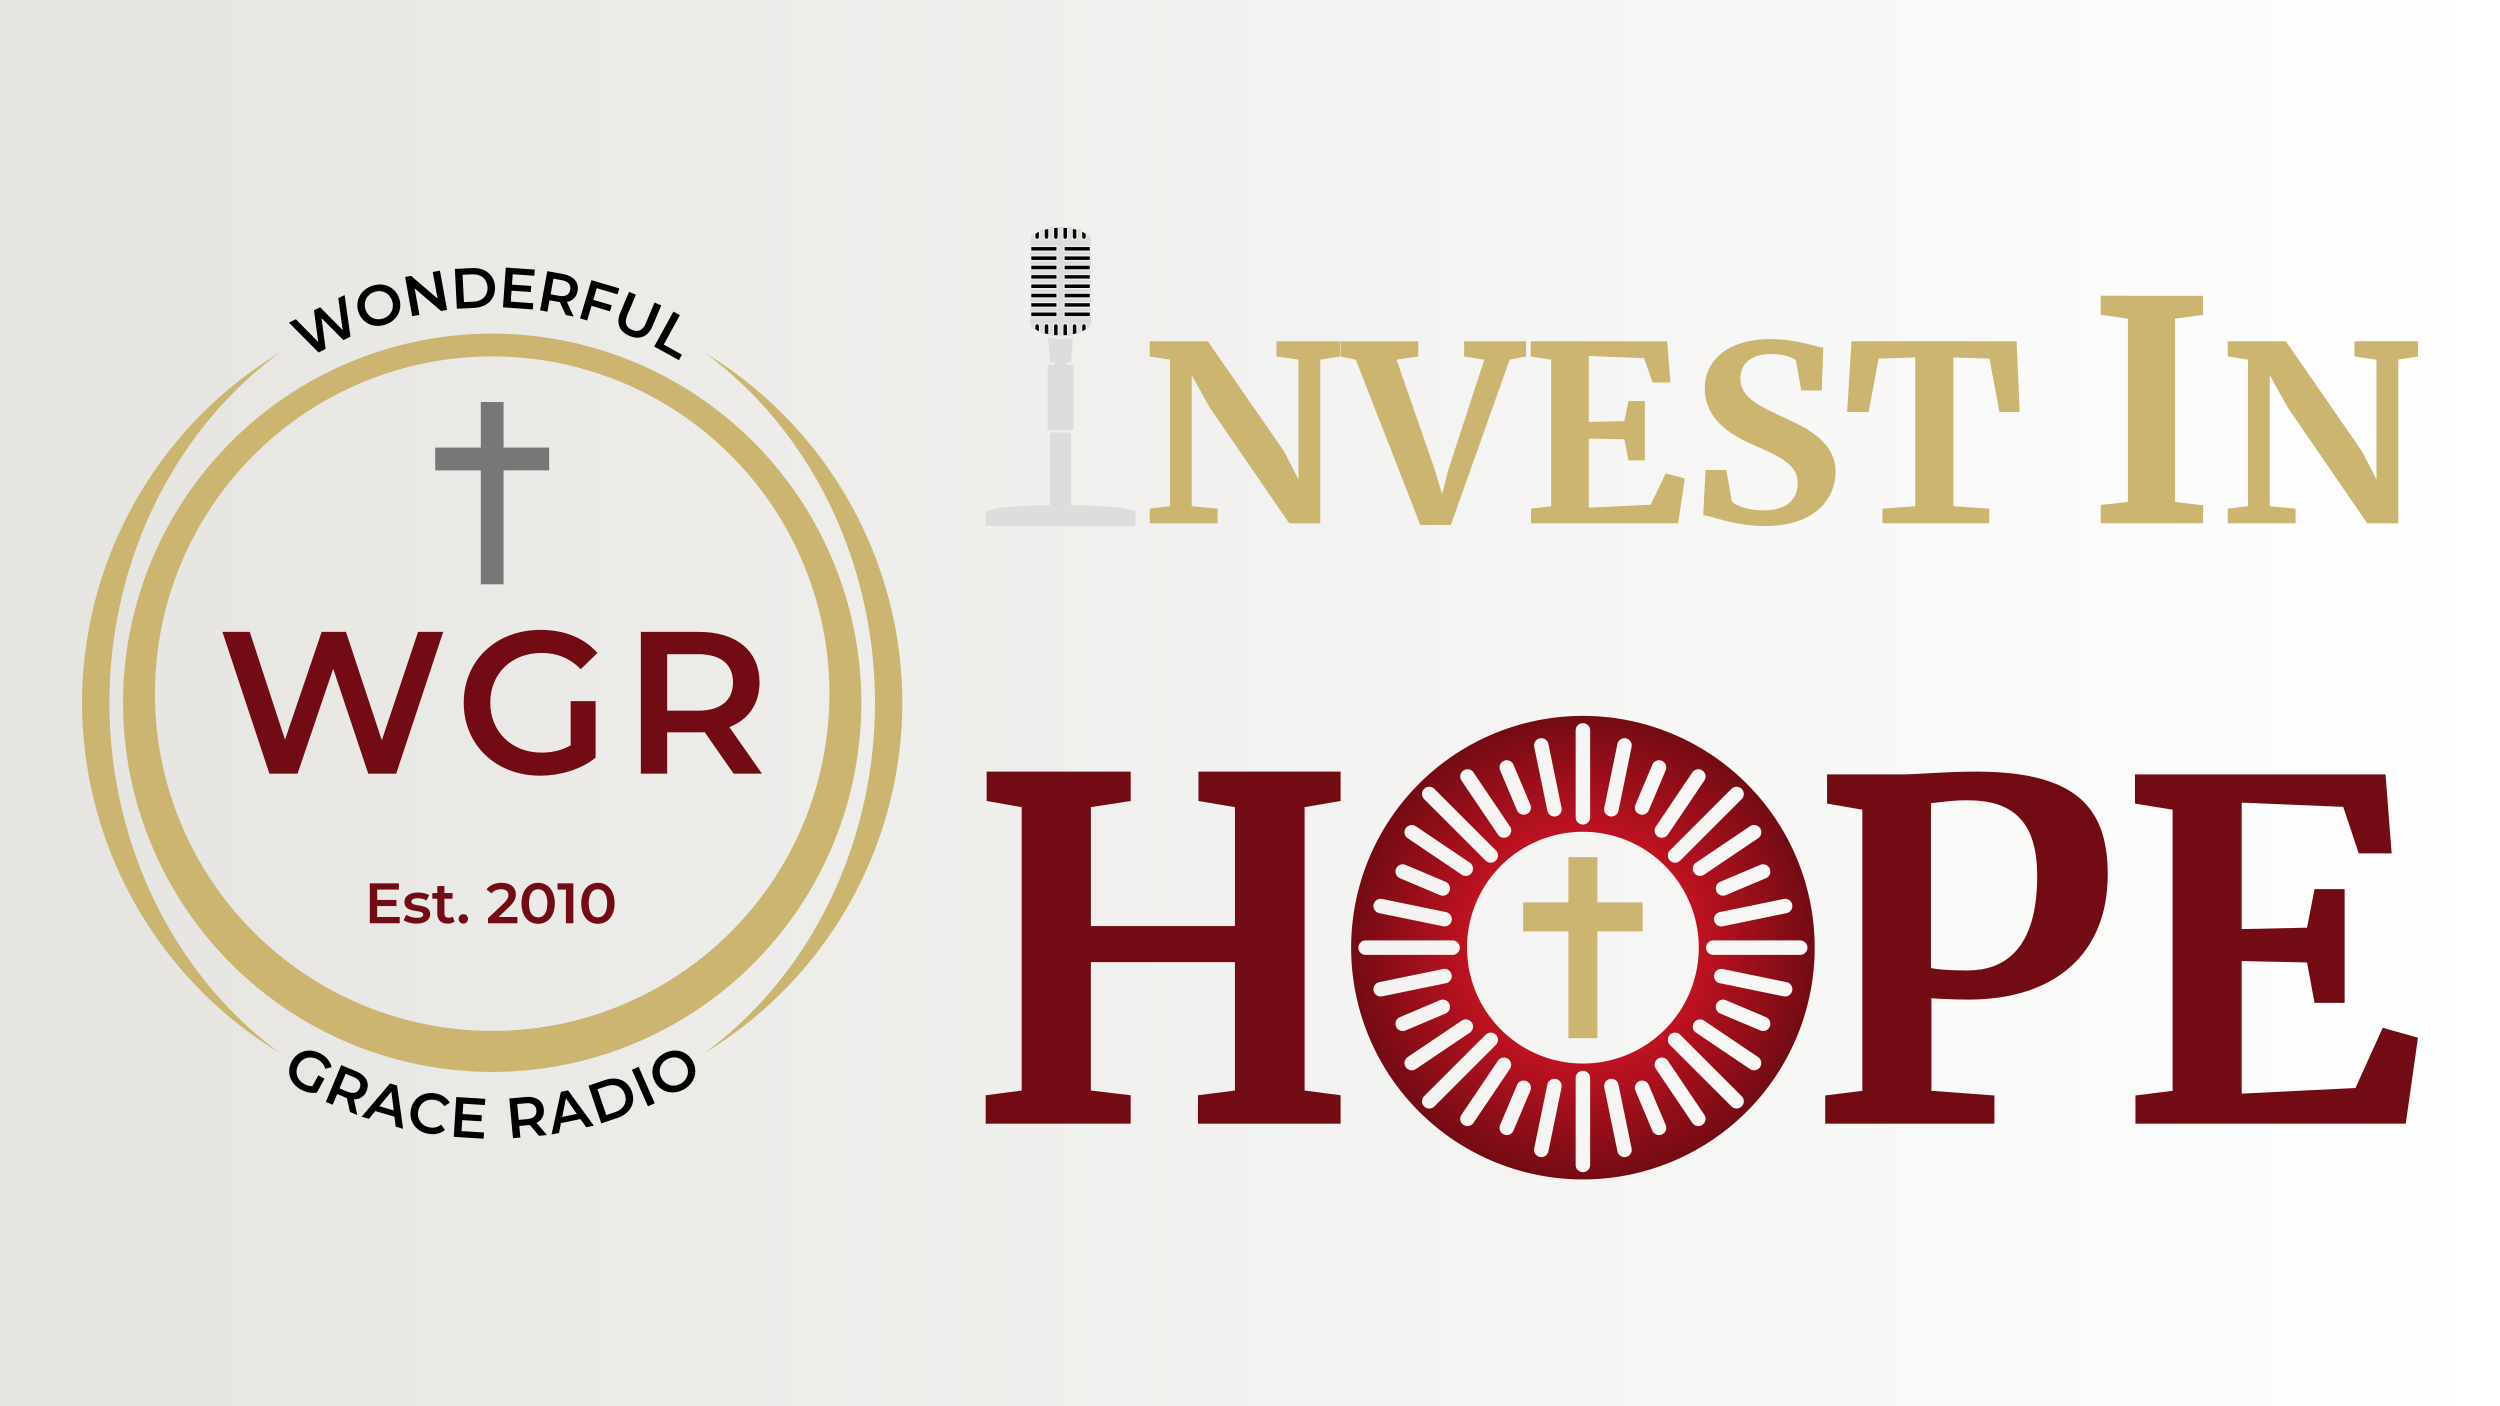 <?xml version="1.0" encoding="UTF-8"?> <svg xmlns="http://www.w3.org/2000/svg" xmlns:xlink="http://www.w3.org/1999/xlink" width="3840" height="2160" version="1.1" viewBox="0 0 3840 2160" xml:space="preserve"><rect x="0" y="0" width="3840" height="2160" fill="#808080" stroke="none"/><defs><radialGradient id="radialGradient77" cx="128" cy="128" r="128" gradientTransform="matrix(2.781,0,0,2.781,2075.34,1099.595)" gradientUnits="userSpaceOnUse"><stop stop-color="#bf1221" offset="0"></stop><stop stop-color="#bf1221" offset=".5"></stop><stop stop-color="#730b14" offset="1"></stop></radialGradient><linearGradient id="linearGradient30" x2="3840" y1="1080" y2="1080" gradientUnits="userSpaceOnUse"><stop stop-color="#e5e4e0" offset="0"></stop><stop stop-color="#fff" offset="1"></stop></linearGradient></defs><g><path d="m0 0h3840v2160h-3840z" fill="url(#linearGradient30)"></path></g><path d="M 429.748,541.646 A 630,630 0 0 0 126,1079.47 630,630 0 0 0 429.748,1617.294 588,647.5 0 0 1 168,1079.47 588,647.5 0 0 1 429.748,541.646 Z m 652.504,0 A 588,647.5 0 0 1 1344,1079.47 588,647.5 0 0 1 1082.252,1617.294 630,630 0 0 0 1386,1079.47 630,630 0 0 0 1082.252,541.646 Z" fill="#ccb570"></path><path d="m756 512.47a567 567 0 0 0-567 567 567 567 0 0 0 567 567 567 567 0 0 0 567-567 567 567 0 0 0-567-567zm0 35a518 518 0 0 1 518 518 518 518 0 0 1-518 518 518 518 0 0 1-518-518 518 518 0 0 1 518-518z" fill="#ccb570"></path><path d="m519.595 458.038 6.761 48.898-34.669-35.062-9.407 4.664 6.487 48.741-34.317-34.943-10.583 5.247 45.394 45.859 10.897-5.402-6.335-47.449 33.695 33.885 10.819-5.363-9.019-63.893zm71.863 40.77c18.088-5.774 27.381-22.701 21.847-40.039-5.534-17.338-22.916-25.751-41.004-19.977-18.088 5.774-27.355 22.784-21.847 40.039 5.508 17.255 22.916 25.751 41.004 19.977zm-3.033-9.503c-11.753 3.752-23.246-2.04-27.051-13.96-3.805-11.92 2.207-23.299 13.96-27.051 11.753-3.752 23.246 2.04 27.051 13.96 3.805 11.92-2.207 23.299-13.96 27.051zm76.255-71.566 7.384 40.812-40.62-34.799-9.213 1.667 10.905 60.271 11.107-2.01-7.384-40.812 40.62 34.799 9.213-1.667-10.905-60.271zm37.025 56.494 26.743-1.311c19.839-0.972 32.785-13.871 31.886-32.224-0.899-18.353-15.045-29.924-34.884-28.952l-26.743 1.311zm10.89-10.17-2.056-41.95 14.857-0.728c13.634-0.668 22.867 7.202 23.488 19.874 0.621 12.672-7.799 21.407-21.433 22.076zm71.977-0.723 1.177-16.846 29.503 2.061 0.652-9.34-29.503-2.061 1.109-15.886 33.257 2.323 0.664-9.514-44.604-3.115-4.267 61.101 45.826 3.2 0.664-9.514zm96.523 22.805-10.241-22.329c8.759-1.691 14.634-7.556 16.301-16.68 2.438-13.342-5.897-23.225-21.735-26.119l-24.79-4.529-11.008 60.253 11.19 2.044 3.208-17.559 13.6 2.485c0.775 0.142 1.549 0.283 2.34 0.339l9.085 19.894zm-5.216-41.069c-1.384 7.575-7.28 11.123-17.093 9.33l-13.083-2.39 4.387-24.015 13.083 2.39c9.813 1.793 14.089 7.11 12.705 14.685zm72.663 7.054 2.71-9.144-42.87-12.704-17.402 58.726 10.906 3.232 6.662-22.484 28.356 8.403 2.735-9.228-28.356-8.403 5.295-17.869zm18.37 63.807c15.405 6.48 28.446 1.429 35.368-15.024l13.401-31.859-10.324-4.343-13.232 31.455c-4.886 11.614-12.151 14.444-21.265 10.61-9.114-3.834-12.253-11.04-7.368-22.654l13.232-31.455-10.485-4.411-13.401 31.859c-6.921 16.454-1.412 29.308 14.074 35.822zm37.916 16.35 38.023 20.924 4.641-8.432-28.057-15.44 24.89-45.229-9.966-5.484z"></path><path d="m738.5 617.47v70h-70v35h70v175h35v-175h70v-35h-70v-70z" fill="#777"></path><path d="m1170.376 1188.359-50.089-71.555c29.556-11.511 46.355-35.778 46.355-68.755 0-48.222-35.467-77.467-92.711-77.467h-89.6v217.778h40.444v-63.467h49.156c2.8 0 5.6 0 8.4-0.311l44.489 63.778zm-44.489-140.311c0 27.378-18.355 43.556-53.822 43.556h-47.289v-86.8h47.289c35.467 0 53.822 15.867 53.822 43.244zm-249.332 96.755c-14 8.089-29.244 11.2-44.8 11.2-46.044 0-78.711-32.355-78.711-76.533 0-45.111 32.667-76.533 79.022-76.533 23.333 0 42.933 7.778 60.044 24.889l25.511-24.889c-20.533-23.333-51.022-35.467-87.422-35.467-68.133 0-117.911 46.978-117.911 112 0 65.022 49.778 112 117.289 112 30.8 0 62.533-9.333 85.244-27.689v-86.8h-38.267zm-234.399-174.222-55.689 166.444-55.067-166.444h-37.333l-56.311 165.511-54.133-165.511h-42l72.178 217.778h43.244l54.755-161.155 53.822 161.155h42.933l72.178-217.778z" fill="#730b14"></path><path d="m918.356 1418.97c14.613 0 25.637-11.375 25.637-31.5s-11.025-31.5-25.637-31.5c-14.525 0-25.55 11.375-25.55 31.5s11.025 31.5 25.55 31.5zm0-9.887c-8.312 0-14.088-6.825-14.088-21.613s5.775-21.613 14.088-21.613c8.4 0 14.175 6.825 14.175 21.613s-5.775 21.613-14.175 21.613zm-62.038-52.237v9.537h12.95v51.712h11.375v-61.25zm-29.75 62.125c14.613 0 25.637-11.375 25.637-31.5s-11.025-31.5-25.637-31.5c-14.525 0-25.55 11.375-25.55 31.5s11.025 31.5 25.55 31.5zm0-9.887c-8.313 0-14.088-6.825-14.088-21.613s5.775-21.613 14.088-21.613c8.4 0 14.175 6.825 14.175 21.613s-5.775 21.613-14.175 21.613zm-60.725-0.613 16.363-15.575c8.488-7.963 10.15-13.387 10.15-19.337 0-10.85-8.575-17.587-21.875-17.587-10.062 0-18.55 3.763-23.275 10.15l7.963 6.125c3.413-4.375 8.4-6.388 14.35-6.388 7.525 0 11.375 3.237 11.375 8.838 0 3.413-1.05 7-7 12.688l-24.325 23.1v7.612h45.15v-9.625zm-54.162 10.238c3.938 0 7.175-3.062 7.175-7.263 0-4.375-3.237-7.263-7.175-7.263s-7.175 2.888-7.175 7.263c0 4.2 3.237 7.263 7.175 7.263zm-16.45-10.938c-1.663 1.312-3.85 1.925-6.125 1.925-4.2 0-6.475-2.45-6.475-7v-22.225h12.512v-8.75h-12.512v-10.675h-10.938v10.675h-7.7v8.75h7.7v22.488c0 10.325 5.862 15.75 16.1 15.75 3.938 0 7.875-1.05 10.5-3.15zm-55.65 10.938c13.125 0 21.175-5.688 21.175-14.438 0-18.288-28.875-9.887-28.875-19.337 0-3.062 3.15-5.25 9.8-5.25 4.463 0 8.925 0.875 13.387 3.5l4.2-8.312c-4.2-2.538-11.287-4.025-17.5-4.025-12.6 0-20.562 5.775-20.562 14.613 0 18.637 28.875 10.238 28.875 19.163 0 3.237-2.888 5.162-9.8 5.162-5.862 0-12.162-1.925-16.275-4.638l-4.2 8.312c4.2 2.975 11.988 5.25 19.775 5.25zm-60.2-10.15v-16.887h29.575v-9.363h-29.575v-15.925h33.337v-9.537h-44.712v61.25h45.938v-9.537z" fill="#730b14"></path><path d="m1050.122 1673.435c16.646-9.133 22.523-27.528 13.768-43.484-8.754-15.956-27.426-20.882-44.072-11.749s-22.481 27.605-13.768 43.484c8.712 15.879 27.426 20.882 44.072 11.749zm-4.798-8.745c-10.816 5.934-23.206 2.453-29.225-8.517-6.019-10.97-2.299-23.291 8.517-29.225 10.816-5.934 23.206-2.452 29.225 8.517s2.299 23.291-8.517 29.225zm-565.527 3.687c-4.547 0.078-8.72-1.237-12.546-3.36-11.323-6.284-14.941-18.699-8.911-29.563 6.157-11.094 18.478-14.363 29.878-8.036 5.738 3.184 9.497 7.772 11.369 14.315l9.67-2.639c-1.865-8.54-7.707-15.685-16.658-20.653-16.755-9.299-35.408-4.54-44.282 11.451-8.874 15.99-3.044 34.336 13.558 43.55 7.574 4.204 16.652 6.239 24.742 4.825l11.846-21.346-9.41-5.223zm69.004 44.262-5.249-23.998c8.918 0.214 15.907-4.264 19.48-12.824 5.224-12.516-0.814-23.948-15.671-30.15l-23.256-9.706-23.592 56.524 10.497 4.381 6.875-16.473 12.758 5.325c0.727 0.303 1.453 0.607 2.214 0.829l4.638 21.373zm3.653-41.237c-2.966 7.106-9.483 9.316-18.688 5.474l-12.274-5.123 9.403-22.529 12.274 5.123c9.205 3.842 12.251 9.949 9.285 17.055zm55.301 59.128 11.423 3.336-9.37-66.545-10.751-3.14-43.629 51.066 11.255 3.287 9.769-11.914 29.397 8.586zm-25.105-31.397 18.509-22.488 3.58 28.939zm75.201 42.388c9.915 1.717 18.976-0.354 25.715-5.936l-6.048-8.152c-5.233 4.066-11.068 5.454-17.362 4.364-12.501-2.165-20.031-12.527-17.881-24.942 2.15-12.415 12.726-19.641 25.228-17.476 6.294 1.09 11.322 4.359 14.898 9.862l8.422-5.557c-4.469-7.523-12.306-12.521-22.135-14.224-18.536-3.211-34.586 7.419-37.707 25.438s8.419 33.427 26.869 36.623zm51.083-4.179 1.065-16.854 29.516 1.865 0.59-9.344-29.516-1.865 1.004-15.893 33.271 2.102 0.601-9.518-44.624-2.819-3.861 61.128 45.846 2.896 0.601-9.519zm131.117 6.118-15.886-18.738c7.978-3.991 12.052-11.224 11.196-20.459-1.253-13.505-11.945-20.773-27.976-19.286l-25.092 2.328 5.658 60.988 11.326-1.051-1.649-17.774 13.766-1.277c0.784-0.073 1.568-0.146 2.344-0.305l14.116 16.705zm-16.104-38.138c0.711 7.667-4.009 12.675-13.941 13.596l-13.243 1.229-2.255-24.308 13.243-1.228c9.932-0.921 15.485 3.045 16.196 10.712zm76.534 26.139 11.646-2.444-39.639-54.266-10.961 2.3-14.397 65.605 11.475-2.408 2.998-15.113 29.972-6.289zm-36.943-15.851 5.72-28.558 16.802 23.832zm60.006 9.941 25.358-8.595c18.811-6.376 27.724-22.331 21.825-39.734-5.898-17.403-22.675-24.651-41.487-18.275l-25.358 8.595zm7.683-12.767-13.482-39.777 14.088-4.775c12.928-4.382 23.966 0.654 28.038 12.67 4.073 12.016-1.629 22.726-14.556 27.107zm64.007-13.521 10.411-4.582-24.671-56.062-10.412 4.582z"></path><path d="m3226.68 454.293v29.169l41.782 6.116v281.349l-41.782 4.705v28.228h157.295v-27.758l-43.257-5.175v-281.349l43.257-6.116v-29.169zm-507.472 66.527c-67.243 0-100.669 34.25-100.669 75.276 0 51.188 44.828 74.148 75.501 87.698 40.503 17.314 67.243 30.486 67.243 57.962 0 25.594-16.908 42.156-52.693 42.156-23.988 0-42.077-7.151-48.369-13.55l-8.651-48.555h-31.853l-3.539 69.632c12.977 0.753 47.188 16.561 94.377 16.561 81.4 0 108.927-45.543 108.927-83.182 0-45.542-43.256-66.995-76.288-82.05-38.537-18.066-69.996-31.241-69.996-60.975 0-22.207 14.943-38.014 47.581-38.014 18.875 0 33.82 5.646 37.752 9.786l8.258 46.295h31.458l2.361-65.866c-11.404-0.753-38.93-13.173-81.4-13.173zm-953.208 3.387v23.335l31.066 4.893v225.078l-31.066 3.764v22.583h104.208v-22.583l-39.718-3.764v-201.366l27.527 49.682 122.298 178.031h47.581v-251.425l30.278-4.893v-23.335h-97.523v23.335l33.819 4.893v184.051l-22.02-42.907-117.184-169.372zm292.961 0v23.335l23.593 4.893 99.096 254.059h46.795l90.445-254.059 25.166-4.893v-23.335h-95.162v23.335l31.066 4.893-55.053 168.243-9.831 38.393-11.404-38.016-58.592-168.619 33.424-4.893v-23.335zm292.176 0v23.335l31.458 4.893v225.078l-31.066 3.764v22.583h226.111l10.226-68.879-29.495-7.904-22.808 48.178-95.162 4.517v-106.141l54.659 1.129 6.292 32.368h25.168v-91.086h-25.168l-6.292 30.865-54.659 1.129v-101.248l84.939 3.387 12.977 37.261h27.527l-5.112-63.232zm492.726 0-6.685 108.775h33.033l15.335-82.052 56.234-1.882v228.466l-50.334 3.764v22.583h163.98v-22.583l-55.053-3.764v-228.466l55.446 1.882 15.335 82.052h31.068l-4.719-108.775zm577.961 0v23.335l31.066 4.893v225.078l-31.066 3.764v22.583h104.208v-22.583l-39.716-3.764v-201.366l27.527 49.682 122.296 178.031h47.581v-251.425l30.28-4.893v-23.335h-97.523v23.335l33.819 4.893v184.051l-22.022-42.907-117.185-169.372z" fill="#ccb570"></path><path d="m1629 348c-0.899 0-1.797 5.4e-4 -2.695 0.039v16.137c0 2.481-2.011 4.492-4.492 4.492s-4.492-2.011-4.492-4.492v-15.516c-1.829 0.196-3.629 0.48-5.391 0.772v14.743c0 2.481-2.011 4.492-4.492 4.492s-4.492-2.011-4.492-4.492v-12.659c-1.897 0.56-3.699 1.191-5.391 1.867v10.792c0 2.481-2.011 4.492-4.492 4.492s-4.492-2.011-4.492-4.492v-5.861c-4.119 3.146-6.288 6.717-6.289 10.353v8.984h42.227v8.984h-42.227v5.391h42.227v8.984h-42.227v5.391h42.227v8.984h-42.227v5.391h42.227v8.984h-42.227v5.391h42.227v8.984h-42.227v5.391h42.227v8.984h-42.227v5.391h42.227v8.984h-42.227v5.391h42.227v8.984h-42.227v8.984c8e-4 3.636 2.17 7.207 6.289 10.353v-5.861c0-2.481 2.011-4.492 4.492-4.492s4.492 2.011 4.492 4.492v10.792c1.692 0.676 3.494 1.307 5.391 1.867v-12.659c0-2.481 2.011-4.492 4.492-4.492s4.492 2.011 4.492 4.492v14.743c1.762 0.292 3.562 0.576 5.391 0.772v-15.516c0-2.481 2.011-4.492 4.492-4.492s4.492 2.011 4.492 4.492v16.133c0.899 0.034 1.794 0.035 2.695 0.035 0.901 3e-5 1.797-6.7e-4 2.695-0.035v-16.133c0-2.481 2.011-4.492 4.492-4.492s4.492 2.011 4.492 4.492v15.516c1.829-0.196 3.629-0.48 5.391-0.772v-14.743c0-2.481 2.011-4.492 4.492-4.492s4.492 2.011 4.492 4.492v12.659c1.897-0.56 3.699-1.191 5.391-1.867v-10.792c0-2.481 2.011-4.492 4.492-4.492s4.492 2.011 4.492 4.492v5.861c4.119-3.146 6.288-6.717 6.289-10.353v-8.984h-42.227v-8.984h42.227v-5.391h-42.227v-8.984h42.227v-5.391h-42.227v-8.984h42.227v-5.391h-42.227v-8.984h42.227v-5.391h-42.227v-8.984h42.227v-5.391h-42.227v-8.984h42.227v-5.391h-42.227v-8.984h42.227v-5.391h-42.227v-8.984h42.227v-8.984c-0.01-3.631-2.175-7.211-6.289-10.353v5.861c0 2.481-2.011 4.492-4.492 4.492s-4.492-2.011-4.492-4.492v-10.792c-1.691-0.681-3.493-1.303-5.391-1.867v12.659c0 2.481-2.011 4.492-4.492 4.492s-4.492-2.011-4.492-4.492v-14.743c-1.76-0.305-3.56-0.563-5.391-0.772v15.516c0 2.481-2.011 4.492-4.492 4.492s-4.492-2.011-4.492-4.492v-16.137c-0.898-0.038-1.797-0.039-2.695-0.039zm-19.316 170.714 3.144 37.724h7.188v3.594h-10.781v100.625h39.531v-100.625h-10.781v-3.594h7.188l3.144-37.724c-6.041 1.163-12.592 1.786-19.316 1.786s-13.276-0.624-19.316-1.786zm3.144 145.536v111.522c-56.661 0.754-98.782 5.3-98.828 10.665v21.562h230v-21.562c-0.011-5.368-42.139-9.918-98.828-10.672v-111.515z" fill="#ddd"></path><path d="m1624.508 349.895c-1.84 0.079-3.632 0.204-5.391 0.374v13.905c0 1.48 1.216 2.695 2.695 2.695 1.48 0 2.695-1.216 2.695-2.695zm8.984 0v14.28c0 1.48 1.216 2.695 2.695 2.695 1.48 0 2.695-1.216 2.695-2.695v-13.905c-1.758-0.171-3.551-0.296-5.391-0.374zm-23.359 1.691c-1.875 0.376-3.674 0.802-5.391 1.278v11.31c0 1.48 1.216 2.695 2.695 2.695 1.48 0 2.695-1.216 2.695-2.695zm37.734 0v12.588c0 1.48 1.216 2.695 2.695 2.695 1.48 0 2.695-1.216 2.695-2.695v-11.31c-1.717-0.476-3.515-0.902-5.391-1.278zm-52.109 4.539c-2.039 0.959-3.842 1.987-5.391 3.091v4.959c0 1.48 1.216 2.695 2.695 2.695 1.48 0 2.695-1.216 2.695-2.695zm66.484 0v8.05c0 1.48 1.216 2.695 2.695 2.695 1.48 0 2.695-1.216 2.695-2.695v-4.959c-1.548-1.103-3.352-2.131-5.391-3.091zm-78.164 23.323v5.391h38.633v-5.391zm51.211 0v5.391h38.633v-5.391zm-51.211 14.375v5.391h38.633v-5.391zm51.211 0v5.391h38.633v-5.391zm-51.211 14.375v5.391h38.633v-5.391zm51.211 0v5.391h38.633v-5.391zm-51.211 14.375v5.391h38.633v-5.391zm51.211 0v5.391h38.633v-5.391zm-51.211 14.375v5.391h38.633v-5.391zm51.211 0v5.391h38.633v-5.391zm-51.211 14.375v5.391h38.633v-5.391zm51.211 0v5.391h38.633v-5.391zm-51.211 14.375v5.391h38.633v-5.391zm51.211 0v5.391h38.633v-5.391zm-51.211 14.375v5.391h38.633v-5.391zm51.211 0v5.391h38.633v-5.391zm-42.227 17.969c-1.479 0-2.695 1.216-2.695 2.695v4.959c1.548 1.103 3.352 2.131 5.391 3.091v-8.05c0-1.48-1.216-2.695-2.695-2.695zm14.375 0c-1.479 0-2.695 1.216-2.695 2.695v11.31c1.717 0.476 3.515 0.902 5.391 1.278v-12.588c0-1.48-1.216-2.695-2.695-2.695zm14.375 0c-1.479 0-2.695 1.216-2.695 2.695v13.905c1.758 0.171 3.551 0.296 5.391 0.374v-14.28c0-1.48-1.216-2.695-2.695-2.695zm14.375 0c-1.479 0-2.695 1.216-2.695 2.695v14.28c1.84-0.079 3.632-0.204 5.391-0.374v-13.905c0-1.48-1.216-2.695-2.695-2.695zm14.375 0c-1.479 0-2.695 1.216-2.695 2.695v12.588c1.875-0.376 3.674-0.802 5.391-1.278v-11.31c0-1.48-1.216-2.695-2.695-2.695zm14.375 0c-1.479 0-2.695 1.216-2.695 2.695v8.05c2.039-0.959 3.842-1.987 5.391-3.091v-4.959c0-1.48-1.216-2.695-2.695-2.695z"></path><path d="m1515.455 1185.189v45.127l53.863 9.463v435.268l-55.318 7.281v43.672h222.731v-43.672l-61.143-7.281v-197.252h221.273v197.252l-56.773 7.281v43.672h219.09v-43.672l-55.318-7.281v-435.268l55.318-9.463v-45.127h-218.361v45.127l56.045 9.463v182.695h-221.273v-182.695l61.143-9.463v-45.127h-221.275zm1522.713 0c-57.764 0-85.924 4.332-122.748 4.332h-109.029v44.766l54.154 9.387v431.783l-57.041 7.221v43.322h259.936v-43.322l-96.754-7.221v-142.242c5.776 0.722 34.658 2.166 57.041 2.166 132.856 0 213.725-70.761 213.725-192.065 0-100.364-45.488-157.405-199.283-158.127zm241.162 4.332v44.766l57.764 9.387v431.783l-57.043 7.221v43.322h415.176l18.773-132.135-54.152-15.162-41.879 92.422-174.734 8.664v-203.615l100.363 2.166 11.553 62.096h46.211v-174.736h-46.211l-11.553 59.209-100.363 2.166v-194.23l155.961 6.498 23.826 71.482h50.545l-9.387-121.303h-384.85zm-257.047 39.713c70.76 0 106.861 33.935 106.861 116.248 0 111.195-49.098 145.131-106.861 145.131-27.438 0-46.212-1.443-56.32-3.609v-253.438c13.719-0.722 27.439-4.332 56.32-4.332z" fill="#730b14"></path><path d="m2431.34 1099.595a356 356 0 0 0-356 356 356 356 0 0 0 356 356 356 356 0 0 0 356-356 356 356 0 0 0-356-356zm0 11.125a11.125 11.125 0 0 1 11.125 11.125v133.5a11.125 11.125 0 0 1-11.125 11.125 11.125 11.125 0 0 1-11.125-11.125v-133.5a11.125 11.125 0 0 1 11.125-11.125zm-63.241 23.157a11.125 11.125 0 0 1 10.24 8.865l20.175 98.072a11.125 11.125 0 0 1-8.653 13.14 11.125 11.125 0 0 1-13.14-8.659l-20.175-98.072a11.125 11.125 0 0 1 8.659-13.135 11.125 11.125 0 0 1 2.895-0.212zm126.482 0a11.125 11.125 0 0 1 2.895 0.212 11.125 11.125 0 0 1 8.659 13.135l-20.175 98.072a11.125 11.125 0 0 1-13.14 8.659 11.125 11.125 0 0 1-8.653-13.14l20.175-98.072a11.125 11.125 0 0 1 10.24-8.865zm-178.782 33.918a11.125 11.125 0 0 1 8.871 6.709l25.976 61.486a11.125 11.125 0 0 1-5.915 14.58 11.125 11.125 0 0 1-14.58-5.921l-25.977-61.486a11.125 11.125 0 0 1 5.921-14.58 11.125 11.125 0 0 1 5.704-0.788zm231.083 0a11.125 11.125 0 0 1 5.704 0.788 11.125 11.125 0 0 1 5.921 14.58l-25.977 61.486a11.125 11.125 0 0 1-14.58 5.921 11.125 11.125 0 0 1-5.915-14.58l25.976-61.486a11.125 11.125 0 0 1 8.871-6.709zm-293.585 13.792a11.125 11.125 0 0 1 9.995 4.878l55.978 83.019a11.125 11.125 0 0 1-3.004 15.444 11.125 11.125 0 0 1-15.444-3.004l-55.978-83.019a11.125 11.125 0 0 1 3.004-15.444 11.125 11.125 0 0 1 5.449-1.874zm356.087 0a11.125 11.125 0 0 1 5.448 1.874 11.125 11.125 0 0 1 3.004 15.444l-55.978 83.019a11.125 11.125 0 0 1-15.444 3.004 11.125 11.125 0 0 1-3.004-15.444l55.978-83.019a11.125 11.125 0 0 1 9.995-4.878zm-415.781 27.025a11.125 11.125 0 0 1 9.609 3.118l94.394 94.4a11.125 11.125 0 0 1 0 15.732 11.125 11.125 0 0 1-15.732 0l-94.4-94.394a11.125 11.125 0 0 1 0-15.737 11.125 11.125 0 0 1 6.127-3.118zm471.992 0a11.125 11.125 0 0 1 9.609 3.118 11.125 11.125 0 0 1 0 15.737l-94.399 94.394a11.125 11.125 0 0 1-15.732 0 11.125 11.125 0 0 1 0-15.732l94.394-94.4a11.125 11.125 0 0 1 6.128-3.118zm-496.388 58.613a11.125 11.125 0 0 1 5.443 1.874l83.019 55.978a11.125 11.125 0 0 1 3.004 15.444 11.125 11.125 0 0 1-15.444 3.004l-83.019-55.978a11.125 11.125 0 0 1-3.004-15.444 11.125 11.125 0 0 1 10.001-4.878zm524.266 0a11.125 11.125 0 0 1 10.001 4.878 11.125 11.125 0 0 1-3.004 15.444l-83.019 55.978a11.125 11.125 0 0 1-15.444-3.004 11.125 11.125 0 0 1 3.004-15.444l83.019-55.978a11.125 11.125 0 0 1 5.443-1.874zm-262.133 10.37a178 178 0 0 1 178 178 178 178 0 0 1-178 178 178 178 0 0 1-178-178 178 178 0 0 1 178-178zm-278.136 50.046a11.125 11.125 0 0 1 5.704 0.788l61.486 25.977a11.125 11.125 0 0 1 5.921 14.58 11.125 11.125 0 0 1-14.58 5.915l-61.486-25.976a11.125 11.125 0 0 1-5.921-14.575 11.125 11.125 0 0 1 8.876-6.709zm556.272 0a11.125 11.125 0 0 1 8.876 6.709 11.125 11.125 0 0 1-5.921 14.575l-61.486 25.976a11.125 11.125 0 0 1-14.58-5.915 11.125 11.125 0 0 1 5.921-14.58l61.486-25.977a11.125 11.125 0 0 1 5.704-0.788zm-589.402 52.952a11.125 11.125 0 0 1 2.895 0.206l98.072 20.175a11.125 11.125 0 0 1 8.659 13.14 11.125 11.125 0 0 1-13.14 8.653l-98.072-20.175a11.125 11.125 0 0 1-8.653-13.135 11.125 11.125 0 0 1 10.239-8.865zm622.533 0a11.125 11.125 0 0 1 10.24 8.865 11.125 11.125 0 0 1-8.653 13.135l-98.072 20.175a11.125 11.125 0 0 1-13.14-8.653 11.125 11.125 0 0 1 8.659-13.14l98.072-20.175a11.125 11.125 0 0 1 2.895-0.206zm-645.016 63.876h133.5a11.125 11.125 0 0 1 11.125 11.125 11.125 11.125 0 0 1-11.125 11.125h-133.5a11.125 11.125 0 0 1-11.125-11.125 11.125 11.125 0 0 1 11.125-11.125zm534 0h133.5a11.125 11.125 0 0 1 11.125 11.125 11.125 11.125 0 0 1-11.125 11.125h-133.5a11.125 11.125 0 0 1-11.125-11.125 11.125 11.125 0 0 1 11.125-11.125zm-412.136 43.74a11.125 11.125 0 0 1 10.245 8.865 11.125 11.125 0 0 1-8.659 13.14l-98.072 20.175a11.125 11.125 0 0 1-13.135-8.659 11.125 11.125 0 0 1 8.653-13.135l98.072-20.175a11.125 11.125 0 0 1 2.895-0.212zm423.771 0a11.125 11.125 0 0 1 2.895 0.212l98.072 20.175a11.125 11.125 0 0 1 8.653 13.135 11.125 11.125 0 0 1-13.135 8.659l-98.072-20.175a11.125 11.125 0 0 1-8.659-13.14 11.125 11.125 0 0 1 10.245-8.865zm-425.786 47.287a11.125 11.125 0 0 1 8.876 6.709 11.125 11.125 0 0 1-5.921 14.58l-61.486 25.977a11.125 11.125 0 0 1-14.58-5.921 11.125 11.125 0 0 1 5.921-14.575l61.486-25.976a11.125 11.125 0 0 1 5.704-0.793zm427.802 0a11.125 11.125 0 0 1 5.704 0.793l61.486 25.976a11.125 11.125 0 0 1 5.921 14.575 11.125 11.125 0 0 1-14.58 5.921l-61.486-25.977a11.125 11.125 0 0 1-5.921-14.58 11.125 11.125 0 0 1 8.876-6.709zm-394.568 30.295a11.125 11.125 0 0 1 10.001 4.878 11.125 11.125 0 0 1-3.004 15.444l-83.019 55.978a11.125 11.125 0 0 1-15.444-3.004 11.125 11.125 0 0 1 3.004-15.444l83.019-55.978a11.125 11.125 0 0 1 5.443-1.874zm361.334 0a11.125 11.125 0 0 1 5.443 1.874l83.019 55.978a11.125 11.125 0 0 1 3.004 15.444 11.125 11.125 0 0 1-15.444 3.004l-83.019-55.978a11.125 11.125 0 0 1-3.004-15.444 11.125 11.125 0 0 1 10.001-4.878zm-324.005 20.414a11.125 11.125 0 0 1 9.604 3.123 11.125 11.125 0 0 1 0 15.732l-94.394 94.4a11.125 11.125 0 0 1-15.737 0 11.125 11.125 0 0 1 0-15.737l94.4-94.394a11.125 11.125 0 0 1 6.127-3.123zm283.193 0a11.125 11.125 0 0 1 9.61 3.123l94.399 94.394a11.125 11.125 0 0 1 0 15.737 11.125 11.125 0 0 1-15.737 0l-94.394-94.4a11.125 11.125 0 0 1 0-15.732 11.125 11.125 0 0 1 6.122-3.123zm-260.378 38.182a11.125 11.125 0 0 1 5.448 1.874 11.125 11.125 0 0 1 3.004 15.444l-55.978 83.019a11.125 11.125 0 0 1-15.444 3.004 11.125 11.125 0 0 1-3.004-15.444l55.978-83.019a11.125 11.125 0 0 1 9.995-4.878zm241.045 0a11.125 11.125 0 0 1 9.995 4.878l55.978 83.019a11.125 11.125 0 0 1-3.004 15.444 11.125 11.125 0 0 1-15.444-3.004l-55.978-83.019a11.125 11.125 0 0 1 3.004-15.444 11.125 11.125 0 0 1 5.449-1.874zm-120.523 20.332a11.125 11.125 0 0 1 11.125 11.125v133.5a11.125 11.125 0 0 1-11.125 11.125 11.125 11.125 0 0 1-11.125-11.125v-133.5a11.125 11.125 0 0 1 11.125-11.125zm-44.375 12.309a11.125 11.125 0 0 1 2.895 0.206 11.125 11.125 0 0 1 8.653 13.14l-20.175 98.072a11.125 11.125 0 0 1-13.135 8.653 11.125 11.125 0 0 1-8.659-13.135l20.175-98.072a11.125 11.125 0 0 1 10.245-8.865zm88.75 0a11.125 11.125 0 0 1 10.245 8.865l20.175 98.072a11.125 11.125 0 0 1-8.659 13.135 11.125 11.125 0 0 1-13.135-8.653l-20.175-98.072a11.125 11.125 0 0 1 8.653-13.14 11.125 11.125 0 0 1 2.895-0.206zm-136.689 2.797a11.125 11.125 0 0 1 5.704 0.793 11.125 11.125 0 0 1 5.915 14.58l-25.976 61.486a11.125 11.125 0 0 1-14.574 5.921 11.125 11.125 0 0 1-5.921-14.58l25.976-61.486a11.125 11.125 0 0 1 8.876-6.714zm184.627 0a11.125 11.125 0 0 1 8.876 6.714l25.977 61.486a11.125 11.125 0 0 1-5.921 14.58 11.125 11.125 0 0 1-14.575-5.921l-25.976-61.486a11.125 11.125 0 0 1 5.915-14.58 11.125 11.125 0 0 1 5.704-0.793z" fill="url(#radialGradient77)"></path><path d="m2409.09 1316.532v69.531h-69.531v44.5h69.531v164.094h44.5v-164.094h69.531v-44.5h-69.531v-69.531z" fill="#ccb570"></path></svg> 